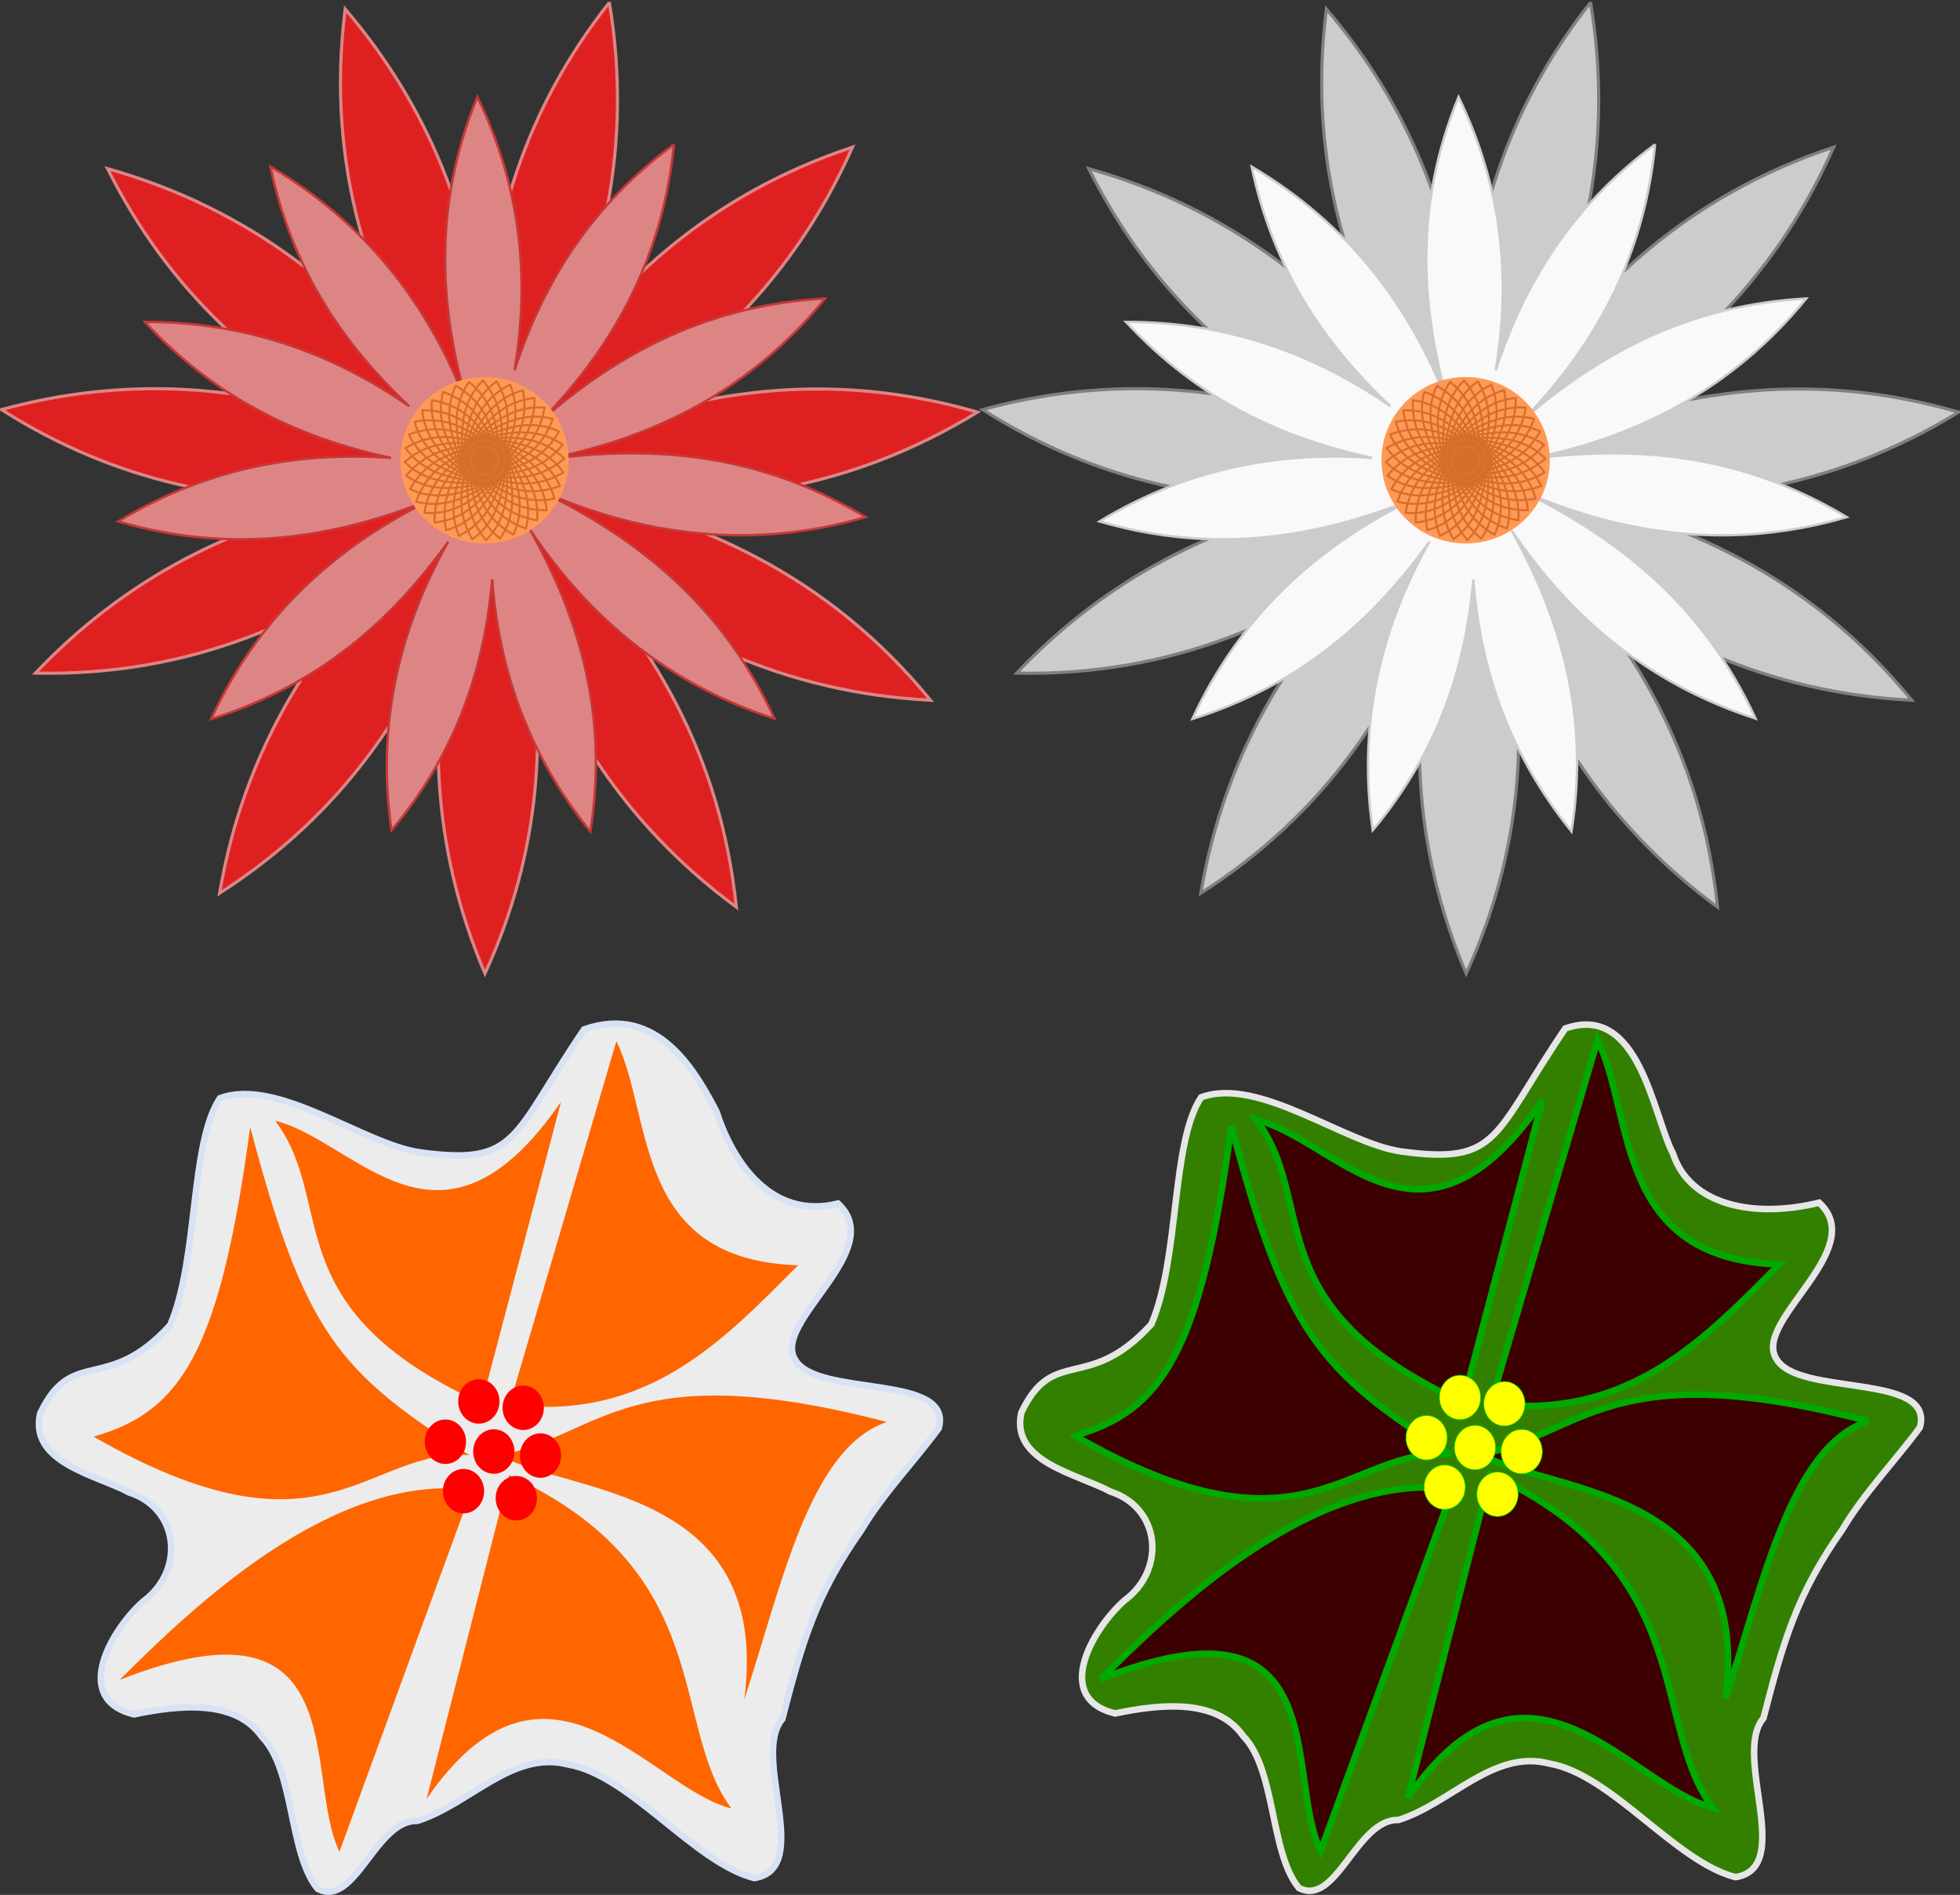 <?xml version="1.0" encoding="UTF-8" standalone="no"?>
<!-- Created with Inkscape (http://www.inkscape.org/) -->
<svg xmlns:inkscape="http://www.inkscape.org/namespaces/inkscape" xmlns:rdf="http://www.w3.org/1999/02/22-rdf-syntax-ns#" xmlns="http://www.w3.org/2000/svg" xmlns:cc="http://creativecommons.org/ns#" xmlns:dc="http://purl.org/dc/elements/1.1/" xmlns:sodipodi="http://sodipodi.sourceforge.net/DTD/sodipodi-0.dtd" id="svg3005" sodipodi:docname="_svgclean2.svg" viewBox="0 0 300.13 290.15" version="1.1" inkscape:version="0.48.3.1 r9886">
<rect x="0" y="0" width="300.13" height="290.15" fill="#333333" stroke="none"/>
<title id="title5746">flower</title>
<sodipodi:namedview id="base" bordercolor="#666666" inkscape:pageshadow="2" inkscape:window-y="0" pagecolor="#ffffff" inkscape:window-height="452" inkscape:window-maximized="0" inkscape:zoom="2.0566667" inkscape:window-x="0" showgrid="false" borderopacity="1.0" inkscape:current-layer="layer1" inkscape:cx="149.67382" inkscape:cy="-611.69514" showguides="true" inkscape:guide-bbox="true" inkscape:window-width="512" inkscape:pageopacity="0.0" inkscape:document-units="px"/>
<g id="layer1" inkscape:label="Camada 1" inkscape:groupmode="layer" transform="translate(-.326 -752.87)">
<g id="g3794" transform="matrix(.48 0 0 .48 39.293 421.49)">
<path id="path2986" d="m113.22 691.14c-27.208 34.491-37.714 71.307-39.813 109.28-3.699-39.755-17.664-75.808-44.469-107.16-6.22 49.441 7.501 90.339 29.938 127.5-26.545-37.405-61.001-64.01-105.75-76.594 19.611 39.182 48.346 64.319 81.719 82.344-37.441-13.548-75.865-16.306-115.56-5.469 37.433 23.788 75.483 30.421 113.84 28.469-39.599 7.724-74.364 25.384-103 55.594 49.851 1.021 89.122-16.904 123.75-43.125-34.411 30.373-57.228 67.486-65 113.34 39.661-25.438 62.057-59.658 76.344-98-10.585 41.783-8.942 83.059 8.312 123.62 17.908-39.003 19.818-76.421 13.469-113 12.719 36.801 34.236 67.875 66.719 91.812-5.052-48.821-27.078-85.18-56.656-116 33.824 29.824 72.865 47.657 118.63 50-32.846-40.038-73.794-58.097-118.13-67.031 47.355 7.14 92.002 0.316 133.09-24.875-18.016-5.232-35.298-7.47-51.969-7.375-29.799 0.169-57.681 7.853-84.594 19.438 43.63-20.998 76.968-52.127 96.688-96.594-46.289 15.381-76.98 44.448-100.63 79.688 21.614-39.223 30.531-80.938 23.063-125.88z" style="stroke:#dd8585;stroke-width:1px;fill:#df2020" inkscape:connector-curvature="0"/>
<path id="path3024" style="stroke:#c83737;stroke-width:.761px;fill:#dd8585" inkscape:connector-curvature="0" d="m133.81 736.42c-26.872 19.848-41.857 44.705-50.855 72.076 5.062-29.822 1.812-58.968-11.85-87.215-14.293 34.944-12.173 67.588-2.879 99.223-12.282-32.62-32.53-58.91-63.134-76.98 6.81 32.55 23.116 56.63 44.246 76.43-25.014-17.33-52.871-26.95-84.335-26.89 23 24.82 49.82 37.211 78.554 43.381-30.781-2.192-59.937 3.844-87.026 20.276 36.642 10.621 69.182 5.285 99.916-7.042-31.389 15.408-55.529 38.044-70.267 70.059 34.3-10.757 57.563-31.36 75.641-56.585-16.017 28.476-22.898 59.004-18.101 92.104 20.884-24.992 29.634-51.992 32.115-80.015 2.183 29.447 11.992 56.446 31.304 80.396 5.841-36.723-3.308-67.691-19.123-96.101 19.149 28.523 44.505 49.304 77.865 60.083-16.423-35.802-43.145-57.127-74.156-72.446 33.598 14.604 67.933 18.455 103.24 8.162-12.289-7.397-24.622-12.457-36.962-15.69-22.056-5.779-44.17-5.68-66.332-2.534 36.363-6.722 67.107-22.896 90.401-51.526-37.227 2.085-65.61 17.275-89.995 38.376 23.666-24.418 38.437-53.175 41.73-87.535z"/>
<g id="g3132" transform="translate(-151.22 5.835)">
<path id="path3039" d="m251.44 831.36c0 3.667-0.751 7.16-2.11 10.337-1.359 3.177-3.324 6.038-5.754 8.441-2.429 2.403-5.322 4.347-8.534 5.691-3.212 1.344-6.744 2.087-10.45 2.087-3.707 0-7.238-0.743-10.45-2.087-3.212-1.344-6.105-3.288-8.534-5.691-2.429-2.403-4.395-5.264-5.754-8.441s-2.11-6.67-2.11-10.337c0-3.667 0.751-7.16 2.11-10.337 1.359-3.177 3.324-6.038 5.754-8.441 2.429-2.403 5.322-4.347 8.534-5.691 3.212-1.344 6.744-2.087 10.45-2.087 3.707 0 7.238 0.743 10.45 2.087 3.212 1.344 6.105 3.288 8.534 5.691 2.429 2.403 4.395 5.264 5.754 8.441s2.11 6.67 2.11 10.337z" sodipodi:nodetypes="sssssssssssssssss" style="color:#000000;fill:#ff9955" inkscape:connector-curvature="0"/>
<path id="path4124" style="opacity:.5;stroke-linejoin:round;color:#000000;stroke:#aa4400;stroke-linecap:round;stroke-width:.636;fill:none" inkscape:connector-curvature="0" d="m230.39 835.43c-5.861 7.523-11.183 14.741-21.755 15.787-0.101-11.332 6.077-16.978 12.321-23.212zm0.618-1.067c-4.465 8.427-8.454 16.459-18.683 19.325-2.067-11.142 3.037-17.775 8.103-24.999zm0.424-1.158c-2.934 9.074-5.467 17.677-15.043 22.276-3.971-10.614-0.096-18.032 3.639-26.026zm0.216-1.214c-1.314 9.446-2.314 18.358-10.946 24.549-5.754-9.763-3.226-17.742-0.936-26.263zm0-1.234c0.346 9.53 0.908 18.481-6.517 26.077-7.362-8.616-6.258-16.912-5.482-25.701zm-0.212-1.215c1.996 9.325 4.104 18.042-1.89 26.813-8.746-7.207-9.1-15.569-9.862-24.359zm-0.42-1.16c3.585 8.837 7.175 17.056 2.795 26.734-9.864-5.578-11.665-13.752-13.942-22.276zm-0.615-1.069c5.065 8.08 10.027 15.551 7.395 25.842-10.683-3.781-13.875-11.517-17.598-19.517zm-0.791-0.946c6.391 7.078 12.575 13.573 11.77 24.166-11.177-1.868-15.665-8.933-20.72-16.164zm-0.944-0.794c7.523 5.861 14.741 11.183 15.787 21.755-11.332 0.101-16.978-6.077-23.212-12.321zm-1.067-0.618c8.427 4.465 16.459 8.454 19.325 18.683-11.142 2.067-17.775-3.037-24.999-8.103zm-1.158-0.424c9.074 2.934 17.677 5.467 22.276 15.043-10.614 3.971-18.032 0.096-26.026-3.639zm-1.214-0.216c9.446 1.314 18.358 2.314 24.549 10.946-9.763 5.754-17.742 3.226-26.263 0.936zm-1.234-0.003c9.53-0.346 18.481-0.909 26.077 6.517-8.616 7.362-16.912 6.258-25.701 5.482zm-1.215 0.212c9.325-1.996 18.042-4.104 26.813 1.89-7.207 8.746-15.568 9.1-24.359 9.862zm-1.16 0.42c8.837-3.585 17.056-7.175 26.734-2.795-5.578 9.864-13.752 11.665-22.276 13.942zm-1.069 0.615c8.08-5.065 15.551-10.027 25.842-7.394-3.781 10.683-11.518 13.875-19.517 17.598zm-0.946 0.791c7.078-6.391 13.573-12.575 24.166-11.77-1.868 11.177-8.933 15.665-16.164 20.72zm-0.794 0.944c5.861-7.523 11.183-14.741 21.755-15.787 0.101 11.332-6.077 16.978-12.321 23.212zm-0.618 1.067c4.465-8.427 8.454-16.459 18.683-19.325 2.067 11.142-3.037 17.775-8.103 24.999zm-0.424 1.158c2.934-9.074 5.467-17.677 15.043-22.276 3.971 10.614 0.096 18.032-3.639 26.026zm-0.216 1.214c1.314-9.446 2.314-18.358 10.946-24.549 5.754 9.763 3.226 17.742 0.936 26.263zm0 1.233c-0.346-9.53-0.909-18.481 6.517-26.077 7.362 8.616 6.258 16.912 5.482 25.701zm0.212 1.215c-1.996-9.325-4.104-18.042 1.89-26.813 8.746 7.207 9.099 15.569 9.862 24.359zm0.42 1.16c-3.585-8.837-7.175-17.056-2.795-26.734 9.864 5.578 11.665 13.752 13.942 22.276zm0.615 1.069c-5.065-8.08-10.027-15.551-7.395-25.842 10.683 3.781 13.876 11.517 17.598 19.517zm0.791 0.946c-6.391-7.078-12.575-13.573-11.77-24.166 11.177 1.868 15.665 8.933 20.72 16.164zm0.944 0.794c-7.523-5.861-14.741-11.183-15.787-21.755 11.332-0.101 16.978 6.077 23.212 12.321zm1.067 0.618c-8.427-4.465-16.459-8.453-19.325-18.682 11.142-2.067 17.775 3.037 24.999 8.103zm1.158 0.424c-9.074-2.934-17.677-5.467-22.276-15.043 10.614-3.971 18.032-0.096 26.026 3.639zm1.214 0.216c-9.446-1.314-18.358-2.314-24.549-10.946 9.763-5.754 17.742-3.226 26.263-0.936zm1.233 0.003c-9.53 0.346-18.481 0.909-26.077-6.517 8.616-7.362 16.912-6.258 25.701-5.482zm1.215-0.212c-9.325 1.996-18.042 4.104-26.813-1.89 7.207-8.746 15.569-9.1 24.359-9.862zm1.16-0.42c-8.837 3.585-17.056 7.175-26.734 2.795 5.578-9.864 13.752-11.665 22.276-13.942zm1.069-0.615c-8.08 5.065-15.551 10.027-25.842 7.395 3.781-10.683 11.517-13.875 19.517-17.598zm0.946-0.791c-7.078 6.391-13.573 12.575-24.166 11.77 1.868-11.177 8.933-15.665 16.165-20.72z"/>
</g>
</g>
<g id="g3805" transform="matrix(.48 0 0 .48 189.54 421.49)">
<path id="path3807" style="stroke:#808080;stroke-width:1px;fill:#cccccc" inkscape:connector-curvature="0" d="m113.22 691.14c-27.208 34.491-37.714 71.307-39.813 109.28-3.699-39.755-17.664-75.808-44.469-107.16-6.22 49.441 7.501 90.339 29.938 127.5-26.545-37.405-61.001-64.01-105.75-76.594 19.611 39.182 48.346 64.319 81.719 82.344-37.441-13.548-75.865-16.306-115.56-5.469 37.433 23.788 75.483 30.421 113.84 28.469-39.599 7.724-74.364 25.384-103 55.594 49.851 1.021 89.122-16.904 123.75-43.125-34.411 30.373-57.228 67.486-65 113.34 39.661-25.438 62.057-59.658 76.344-98-10.585 41.783-8.942 83.059 8.312 123.62 17.908-39.003 19.818-76.421 13.469-113 12.719 36.801 34.236 67.875 66.719 91.812-5.052-48.821-27.078-85.18-56.656-116 33.824 29.824 72.865 47.657 118.63 50-32.846-40.038-73.794-58.097-118.13-67.031 47.355 7.14 92.002 0.316 133.09-24.875-18.016-5.232-35.298-7.47-51.969-7.375-29.799 0.169-57.681 7.853-84.594 19.438 43.63-20.998 76.968-52.127 96.688-96.594-46.289 15.381-76.98 44.448-100.63 79.688 21.614-39.223 30.531-80.938 23.063-125.88z"/>
<path id="path3809" style="stroke:#cccccc;stroke-width:.761px;fill:#f9f9f9" inkscape:connector-curvature="0" d="m133.81 736.42c-26.872 19.848-41.857 44.705-50.855 72.076 5.062-29.822 1.812-58.968-11.85-87.215-14.293 34.944-12.173 67.588-2.879 99.223-12.282-32.62-32.53-58.91-63.134-76.98 6.81 32.55 23.116 56.63 44.246 76.43-25.014-17.33-52.871-26.95-84.335-26.89 23 24.82 49.82 37.211 78.554 43.381-30.781-2.192-59.937 3.844-87.026 20.276 36.642 10.621 69.182 5.285 99.916-7.042-31.389 15.408-55.529 38.044-70.267 70.059 34.3-10.757 57.563-31.36 75.641-56.585-16.017 28.476-22.898 59.004-18.101 92.104 20.884-24.992 29.634-51.992 32.115-80.015 2.183 29.447 11.992 56.446 31.304 80.396 5.841-36.723-3.308-67.691-19.123-96.101 19.149 28.523 44.505 49.304 77.865 60.083-16.423-35.802-43.145-57.127-74.156-72.446 33.598 14.604 67.933 18.455 103.24 8.162-12.289-7.397-24.622-12.457-36.962-15.69-22.056-5.779-44.17-5.68-66.332-2.534 36.363-6.722 67.107-22.896 90.401-51.526-37.227 2.085-65.61 17.275-89.995 38.376 23.666-24.418 38.437-53.175 41.73-87.535z"/>
<g id="g3811" transform="translate(-151.22 5.835)">
<path id="path3813" sodipodi:nodetypes="sssssssssssssssss" style="color:#000000;fill:#ff9955" inkscape:connector-curvature="0" d="m251.44 831.36c0 3.667-0.751 7.16-2.11 10.337-1.359 3.177-3.324 6.038-5.754 8.441-2.429 2.403-5.322 4.347-8.534 5.691-3.212 1.344-6.744 2.087-10.45 2.087-3.707 0-7.238-0.743-10.45-2.087-3.212-1.344-6.105-3.288-8.534-5.691-2.429-2.403-4.395-5.264-5.754-8.441s-2.11-6.67-2.11-10.337c0-3.667 0.751-7.16 2.11-10.337 1.359-3.177 3.324-6.038 5.754-8.441 2.429-2.403 5.322-4.347 8.534-5.691 3.212-1.344 6.744-2.087 10.45-2.087 3.707 0 7.238 0.743 10.45 2.087 3.212 1.344 6.105 3.288 8.534 5.691 2.429 2.403 4.395 5.264 5.754 8.441s2.11 6.67 2.11 10.337z"/>
<path id="path3815" style="opacity:.5;stroke-linejoin:round;color:#000000;stroke:#aa4400;stroke-linecap:round;stroke-width:.636;fill:none" inkscape:connector-curvature="0" d="m230.39 835.43c-5.861 7.523-11.183 14.741-21.755 15.787-0.101-11.332 6.077-16.978 12.321-23.212zm0.618-1.067c-4.465 8.427-8.454 16.459-18.683 19.325-2.067-11.142 3.037-17.775 8.103-24.999zm0.424-1.158c-2.934 9.074-5.467 17.677-15.043 22.276-3.971-10.614-0.096-18.032 3.639-26.026zm0.216-1.214c-1.314 9.446-2.314 18.358-10.946 24.549-5.754-9.763-3.226-17.742-0.936-26.263zm0-1.234c0.346 9.53 0.908 18.481-6.517 26.077-7.362-8.616-6.258-16.912-5.482-25.701zm-0.212-1.215c1.996 9.325 4.104 18.042-1.89 26.813-8.746-7.207-9.1-15.569-9.862-24.359zm-0.42-1.16c3.585 8.837 7.175 17.056 2.795 26.734-9.864-5.578-11.665-13.752-13.942-22.276zm-0.615-1.069c5.065 8.08 10.027 15.551 7.395 25.842-10.683-3.781-13.875-11.517-17.598-19.517zm-0.791-0.946c6.391 7.078 12.575 13.573 11.77 24.166-11.177-1.868-15.665-8.933-20.72-16.164zm-0.944-0.794c7.523 5.861 14.741 11.183 15.787 21.755-11.332 0.101-16.978-6.077-23.212-12.321zm-1.067-0.618c8.427 4.465 16.459 8.454 19.325 18.683-11.142 2.067-17.775-3.037-24.999-8.103zm-1.158-0.424c9.074 2.934 17.677 5.467 22.276 15.043-10.614 3.971-18.032 0.096-26.026-3.639zm-1.214-0.216c9.446 1.314 18.358 2.314 24.549 10.946-9.763 5.754-17.742 3.226-26.263 0.936zm-1.234-0.003c9.53-0.346 18.481-0.909 26.077 6.517-8.616 7.362-16.912 6.258-25.701 5.482zm-1.215 0.212c9.325-1.996 18.042-4.104 26.813 1.89-7.207 8.746-15.568 9.1-24.359 9.862zm-1.16 0.42c8.837-3.585 17.056-7.175 26.734-2.795-5.578 9.864-13.752 11.665-22.276 13.942zm-1.069 0.615c8.08-5.065 15.551-10.027 25.842-7.394-3.781 10.683-11.518 13.875-19.517 17.598zm-0.946 0.791c7.078-6.391 13.573-12.575 24.166-11.77-1.868 11.177-8.933 15.665-16.164 20.72zm-0.794 0.944c5.861-7.523 11.183-14.741 21.755-15.787 0.101 11.332-6.077 16.978-12.321 23.212zm-0.618 1.067c4.465-8.427 8.454-16.459 18.683-19.325 2.067 11.142-3.037 17.775-8.103 24.999zm-0.424 1.158c2.934-9.074 5.467-17.677 15.043-22.276 3.971 10.614 0.096 18.032-3.639 26.026zm-0.216 1.214c1.314-9.446 2.314-18.358 10.946-24.549 5.754 9.763 3.226 17.742 0.936 26.263zm0 1.233c-0.346-9.53-0.909-18.481 6.517-26.077 7.362 8.616 6.258 16.912 5.482 25.701zm0.212 1.215c-1.996-9.325-4.104-18.042 1.89-26.813 8.746 7.207 9.099 15.569 9.862 24.359zm0.42 1.16c-3.585-8.837-7.175-17.056-2.795-26.734 9.864 5.578 11.665 13.752 13.942 22.276zm0.615 1.069c-5.065-8.08-10.027-15.551-7.395-25.842 10.683 3.781 13.876 11.517 17.598 19.517zm0.791 0.946c-6.391-7.078-12.575-13.573-11.77-24.166 11.177 1.868 15.665 8.933 20.72 16.164zm0.944 0.794c-7.523-5.861-14.741-11.183-15.787-21.755 11.332-0.101 16.978 6.077 23.212 12.321zm1.067 0.618c-8.427-4.465-16.459-8.453-19.325-18.682 11.142-2.067 17.775 3.037 24.999 8.103zm1.158 0.424c-9.074-2.934-17.677-5.467-22.276-15.043 10.614-3.971 18.032-0.096 26.026 3.639zm1.214 0.216c-9.446-1.314-18.358-2.314-24.549-10.946 9.763-5.754 17.742-3.226 26.263-0.936zm1.233 0.003c-9.53 0.346-18.481 0.909-26.077-6.517 8.616-7.362 16.912-6.258 25.701-5.482zm1.215-0.212c-9.325 1.996-18.042 4.104-26.813-1.89 7.207-8.746 15.569-9.1 24.359-9.862zm1.16-0.42c-8.837 3.585-17.056 7.175-26.734 2.795 5.578-9.864 13.752-11.665 22.276-13.942zm1.069-0.615c-8.08 5.065-15.551 10.027-25.842 7.395 3.781-10.683 11.517-13.875 19.517-17.598zm0.946-0.791c-7.078 6.391-13.573 12.575-24.166 11.77 1.868-11.177 8.933-15.665 16.165-20.72z"/>
</g>
</g>
<g id="g3926" transform="translate(-2.255)">
<path id="path3833" d="m66.881 929.32c-8.668-1.231-21.815-11.552-30.621-8.286-4.607 6.926-3.276 24.656-7.621 34.734-9.685 10.669-14.981 3.159-19.91 13.541-1.71 7.578 8.655 9.392 13.653 12.101 7.709 2.496 8.504 11.993 2.156 16.647-4.775 4.197-11.152 14.929-1.45 17.319 7.17-1.493 15.582-2.273 19.612 3.448 5.033 5.147 4.068 17.856 8.525 23.272 5.755 3.005 8.844-10.604 15.257-10.409 7.949-2.482 14.576-10.884 23.104-8.634 9.528 1.643 19.241 15.016 28.499 17.39 9.148-1.427-0.538-18.673 4.284-24.342 2.999-11.587 5.042-18.917 12.109-28.92 3.35-5.634 8.02-10.4 11.847-15.602 2.337-8.472-18.664-4.664-21.987-10.511-3.629-5.786 14.292-16.734 6.566-23.905-10.228 2.495-16.097-6.302-18.626-14.124-3.077-5.835-8.883-16.544-20.252-12.547-11.152 16.424-9.972 20.91-25.143 18.828z" sodipodi:nodetypes="cccccccccccccccccccc" style="stroke:#d7e3f4;fill:#ececec" inkscape:connector-curvature="0"/>
<g id="g3909" style="fill:#ff6600">
<path id="path3817" style="fill:#ff6600" d="m76.337 967.76c-31.97-14.671-22.042-30.47-31.605-43.274 12.479 3.084 25.295 23.931 43.76-2.917z" sodipodi:nodetypes="cccc" inkscape:transform-center-y="-23.595625" inkscape:connector-curvature="0" inkscape:transform-center-x="8.2658023"/>
<path id="path3823" sodipodi:nodetypes="cccc" d="m80.61 967.94 16.359-55.656c5.653 11.545 2.435 33.532 27.823 34.327-11.201 11.188-22.904 23.996-44.181 21.329z" inkscape:transform-center-x="-21.987623" inkscape:transform-center-y="-23.65137" inkscape:connector-curvature="0" style="fill:#ff6600"/>
<path id="path3825" sodipodi:nodetypes="cccc" d="m80.545 978.73c31.97 14.671 24.473 38.25 34.036 51.053-12.479-3.084-28.212-28.307-46.677-1.459z" inkscape:transform-center-x="-8.2658023" inkscape:transform-center-y="23.595623" inkscape:connector-curvature="0" style="fill:#ff6600"/>
<path id="path3827" style="fill:#ff6600" d="m74.813 980.98-20.248 55.42c-5.653-11.545 2.67-40.582-33.657-26.304 11.201-11.188 32.628-31.776 53.906-29.109z" sodipodi:nodetypes="cccc" inkscape:transform-center-y="23.651368" inkscape:connector-curvature="0" inkscape:transform-center-x="21.987623"/>
<path id="path3829" sodipodi:nodetypes="cccc" d="m138.39 970.61c-39.596-10.334-43.685 1.987-59.356 5.116 11.342 6.049 41.732 5.051 37.514 37.362 5.766-17.49 9.94-38.485 21.841-42.478z" inkscape:transform-center-x="-27.272364" inkscape:transform-center-y="11.990727" inkscape:connector-curvature="0" style="fill:#ff6600"/>
<path id="path3831" style="fill:#ff6600" d="m16.907 972.85c35.478 20.395 41.609 1.73 57.551 2.837-20.046-12.712-25.23-18.702-33.561-50.221-4.684 34.577-10.626 43.588-23.989 47.383z" sodipodi:nodetypes="cccc" inkscape:transform-center-y="-13.342056" inkscape:connector-curvature="0" inkscape:transform-center-x="-24.33359"/>
</g>
<g id="g3917">
<path id="path3845-9" sodipodi:rx="3.1604538" sodipodi:ry="3.4035656" style="color:#000000;fill:#ff0000" sodipodi:type="arc" d="m89.951 212.48c0 1.88-1.415 3.404-3.16 3.404s-3.16-1.524-3.16-3.404c0-1.88 1.415-3.404 3.16-3.404s3.16 1.524 3.16 3.404z" transform="translate(-13.235 768.72)" sodipodi:cy="212.47974" sodipodi:cx="86.790924"/>
<path id="path3845" sodipodi:rx="3.1604538" sodipodi:ry="3.4035656" style="color:#000000;fill:#ff0000" sodipodi:type="arc" d="m89.951 212.48c0 1.88-1.415 3.404-3.16 3.404s-3.16-1.524-3.16-3.404c0-1.88 1.415-3.404 3.16-3.404s3.16 1.524 3.16 3.404z" transform="translate(-16.006 761.15)" sodipodi:cy="212.47974" sodipodi:cx="86.790924"/>
<path id="path3845-4" sodipodi:rx="3.1604538" sodipodi:ry="3.4035656" style="color:#000000;fill:#ff0000" sodipodi:type="arc" d="m89.951 212.48c0 1.88-1.415 3.404-3.16 3.404s-3.16-1.524-3.16-3.404c0-1.88 1.415-3.404 3.16-3.404s3.16 1.524 3.16 3.404z" transform="translate(-10.886 754.98)" sodipodi:cy="212.47974" sodipodi:cx="86.790924"/>
<path id="path3845-96" sodipodi:rx="3.1604538" sodipodi:ry="3.4035656" style="color:#000000;fill:#ff0000" sodipodi:type="arc" d="m89.951 212.48c0 1.88-1.415 3.404-3.16 3.404s-3.16-1.524-3.16-3.404c0-1.88 1.415-3.404 3.16-3.404s3.16 1.524 3.16 3.404z" transform="translate(-4.09 755.95)" sodipodi:cy="212.47974" sodipodi:cx="86.790924"/>
<path id="path3845-1" sodipodi:rx="3.1604538" sodipodi:ry="3.4035656" style="color:#000000;fill:#ff0000" sodipodi:type="arc" d="m89.951 212.48c0 1.88-1.415 3.404-3.16 3.404s-3.16-1.524-3.16-3.404c0-1.88 1.415-3.404 3.16-3.404s3.16 1.524 3.16 3.404z" transform="translate(-1.442 763.27)" sodipodi:cy="212.47974" sodipodi:cx="86.790924"/>
<path id="path3845-44" sodipodi:rx="3.1604538" sodipodi:ry="3.4035656" style="color:#000000;fill:#ff0000" sodipodi:type="arc" d="m89.951 212.48c0 1.88-1.415 3.404-3.16 3.404s-3.16-1.524-3.16-3.404c0-1.88 1.415-3.404 3.16-3.404s3.16 1.524 3.16 3.404z" transform="translate(-5.149 769.8)" sodipodi:cy="212.47974" sodipodi:cx="86.790924"/>
<path id="path3845-2" sodipodi:rx="3.1604538" sodipodi:ry="3.4035656" style="color:#000000;fill:#ff0000" sodipodi:type="arc" d="m89.951 212.48c0 1.88-1.415 3.404-3.16 3.404s-3.16-1.524-3.16-3.404c0-1.88 1.415-3.404 3.16-3.404s3.16 1.524 3.16 3.404z" transform="translate(-8.592 762.65)" sodipodi:cy="212.47974" sodipodi:cx="86.790924"/>
</g>
</g>
<g id="g3944" transform="translate(147.99 -.139)">
<path id="path3946" sodipodi:nodetypes="cccccccccccccccccccc" style="stroke:#e6e6e6;fill:#338000" inkscape:connector-curvature="0" d="m66.881 929.32c-8.668-1.231-21.815-11.552-30.621-8.286-4.607 6.926-3.276 24.656-7.621 34.734-9.685 10.669-14.981 3.159-19.91 13.541-1.71 7.578 8.655 9.392 13.653 12.101 7.709 2.496 8.504 11.993 2.156 16.647-4.775 4.197-11.152 14.929-1.45 17.319 7.17-1.493 15.582-2.273 19.612 3.448 5.033 5.147 4.068 17.856 8.525 23.272 5.755 3.005 8.844-10.604 15.257-10.409 7.949-2.482 14.576-10.884 23.104-8.634 9.528 1.643 19.241 15.016 28.499 17.39 9.148-1.427-0.538-18.673 4.284-24.342 2.999-11.587 5.042-18.917 12.109-28.92 3.35-5.634 8.02-10.4 11.847-15.602 2.337-8.472-18.664-4.664-21.987-10.511-3.629-5.786 14.292-16.734 6.566-23.905-10.228 2.495-19.862 0.287-22.391-7.535-3.077-5.835-5.118-23.134-16.487-19.137-11.152 16.424-9.972 20.91-25.143 18.828z"/>
<g id="g3948" style="stroke:#00aa00;fill:#3d0000">
<path id="path3950" sodipodi:nodetypes="cccc" d="m76.337 967.76c-31.97-14.671-22.042-30.47-31.605-43.274 12.479 3.084 25.295 23.931 43.76-2.917z" inkscape:transform-center-x="8.2658023" inkscape:transform-center-y="-23.595625" inkscape:connector-curvature="0" style="stroke:#00aa00;fill:#3d0000"/>
<path id="path3952" style="stroke:#00aa00;fill:#3d0000" d="m80.61 967.94 16.359-55.656c5.653 11.545 2.435 33.532 27.823 34.327-11.201 11.188-22.904 23.996-44.181 21.329z" sodipodi:nodetypes="cccc" inkscape:transform-center-y="-23.65137" inkscape:connector-curvature="0" inkscape:transform-center-x="-21.987623"/>
<path id="path3954" style="stroke:#00aa00;fill:#3d0000" d="m80.545 978.73c31.97 14.671 24.473 38.25 34.036 51.053-12.479-3.084-28.212-28.307-46.677-1.459z" sodipodi:nodetypes="cccc" inkscape:transform-center-y="23.595623" inkscape:connector-curvature="0" inkscape:transform-center-x="-8.2658023"/>
<path id="path3956" sodipodi:nodetypes="cccc" d="m74.813 980.98-20.248 55.42c-5.653-11.545 2.67-40.582-33.657-26.304 11.201-11.188 32.628-31.776 53.906-29.109z" inkscape:transform-center-x="21.987623" inkscape:transform-center-y="23.651368" inkscape:connector-curvature="0" style="stroke:#00aa00;fill:#3d0000"/>
<path id="path3958" style="stroke:#00aa00;fill:#3d0000" d="m138.39 970.61c-39.596-10.334-43.685 1.987-59.356 5.116 11.342 6.049 41.732 5.051 37.514 37.362 5.766-17.49 9.94-38.485 21.841-42.478z" sodipodi:nodetypes="cccc" inkscape:transform-center-y="11.990727" inkscape:connector-curvature="0" inkscape:transform-center-x="-27.272364"/>
<path id="path3960" sodipodi:nodetypes="cccc" d="m16.907 972.85c35.478 20.395 41.609 1.73 57.551 2.837-20.046-12.712-25.23-18.702-33.561-50.221-4.684 34.577-10.626 43.588-23.989 47.383z" inkscape:transform-center-x="-24.33359" inkscape:transform-center-y="-13.342056" inkscape:connector-curvature="0" style="stroke:#00aa00;fill:#3d0000"/>
</g>
<g id="g3962" style="stroke:#00d400;fill:#ffff00" transform="translate(0 -.471)">
<path id="path3964" sodipodi:rx="3.1604538" sodipodi:ry="3.4035656" style="color:#000000;stroke:#00d400;stroke-width:.1;fill:#ffff00" sodipodi:type="arc" d="m89.951 212.48c0 1.88-1.415 3.404-3.16 3.404s-3.16-1.524-3.16-3.404c0-1.88 1.415-3.404 3.16-3.404s3.16 1.524 3.16 3.404z" transform="translate(-13.235 768.72)" sodipodi:cy="212.47974" sodipodi:cx="86.790924"/>
<path id="path3966" sodipodi:rx="3.1604538" sodipodi:ry="3.4035656" style="color:#000000;stroke:#00d400;stroke-width:.1;fill:#ffff00" sodipodi:type="arc" d="m89.951 212.48c0 1.88-1.415 3.404-3.16 3.404s-3.16-1.524-3.16-3.404c0-1.88 1.415-3.404 3.16-3.404s3.16 1.524 3.16 3.404z" transform="translate(-16.006 761.15)" sodipodi:cy="212.47974" sodipodi:cx="86.790924"/>
<path id="path3968" sodipodi:rx="3.1604538" sodipodi:ry="3.4035656" style="color:#000000;stroke:#00d400;stroke-width:.1;fill:#ffff00" sodipodi:type="arc" d="m89.951 212.48c0 1.88-1.415 3.404-3.16 3.404s-3.16-1.524-3.16-3.404c0-1.88 1.415-3.404 3.16-3.404s3.16 1.524 3.16 3.404z" transform="translate(-10.886 754.98)" sodipodi:cy="212.47974" sodipodi:cx="86.790924"/>
<path id="path3970" sodipodi:rx="3.1604538" sodipodi:ry="3.4035656" style="color:#000000;stroke:#00d400;stroke-width:.1;fill:#ffff00" sodipodi:type="arc" d="m89.951 212.48c0 1.88-1.415 3.404-3.16 3.404s-3.16-1.524-3.16-3.404c0-1.88 1.415-3.404 3.16-3.404s3.16 1.524 3.16 3.404z" transform="translate(-4.09 755.95)" sodipodi:cy="212.47974" sodipodi:cx="86.790924"/>
<path id="path3972" sodipodi:rx="3.1604538" sodipodi:ry="3.4035656" style="color:#000000;stroke:#00d400;stroke-width:.1;fill:#ffff00" sodipodi:type="arc" d="m89.951 212.48c0 1.88-1.415 3.404-3.16 3.404s-3.16-1.524-3.16-3.404c0-1.88 1.415-3.404 3.16-3.404s3.16 1.524 3.16 3.404z" transform="translate(-1.442 763.27)" sodipodi:cy="212.47974" sodipodi:cx="86.790924"/>
<path id="path3974" sodipodi:rx="3.1604538" sodipodi:ry="3.4035656" style="color:#000000;stroke:#00d400;stroke-width:.1;fill:#ffff00" sodipodi:type="arc" d="m89.951 212.48c0 1.88-1.415 3.404-3.16 3.404s-3.16-1.524-3.16-3.404c0-1.88 1.415-3.404 3.16-3.404s3.16 1.524 3.16 3.404z" transform="translate(-5.149 769.8)" sodipodi:cy="212.47974" sodipodi:cx="86.790924"/>
<path id="path3976" sodipodi:rx="3.1604538" sodipodi:ry="3.4035656" style="color:#000000;stroke:#00d400;stroke-width:.1;fill:#ffff00" sodipodi:type="arc" d="m89.951 212.48c0 1.88-1.415 3.404-3.16 3.404s-3.16-1.524-3.16-3.404c0-1.88 1.415-3.404 3.16-3.404s3.16 1.524 3.16 3.404z" transform="translate(-8.592 762.65)" sodipodi:cy="212.47974" sodipodi:cx="86.790924"/>
</g>
</g>
</g>
</svg>
